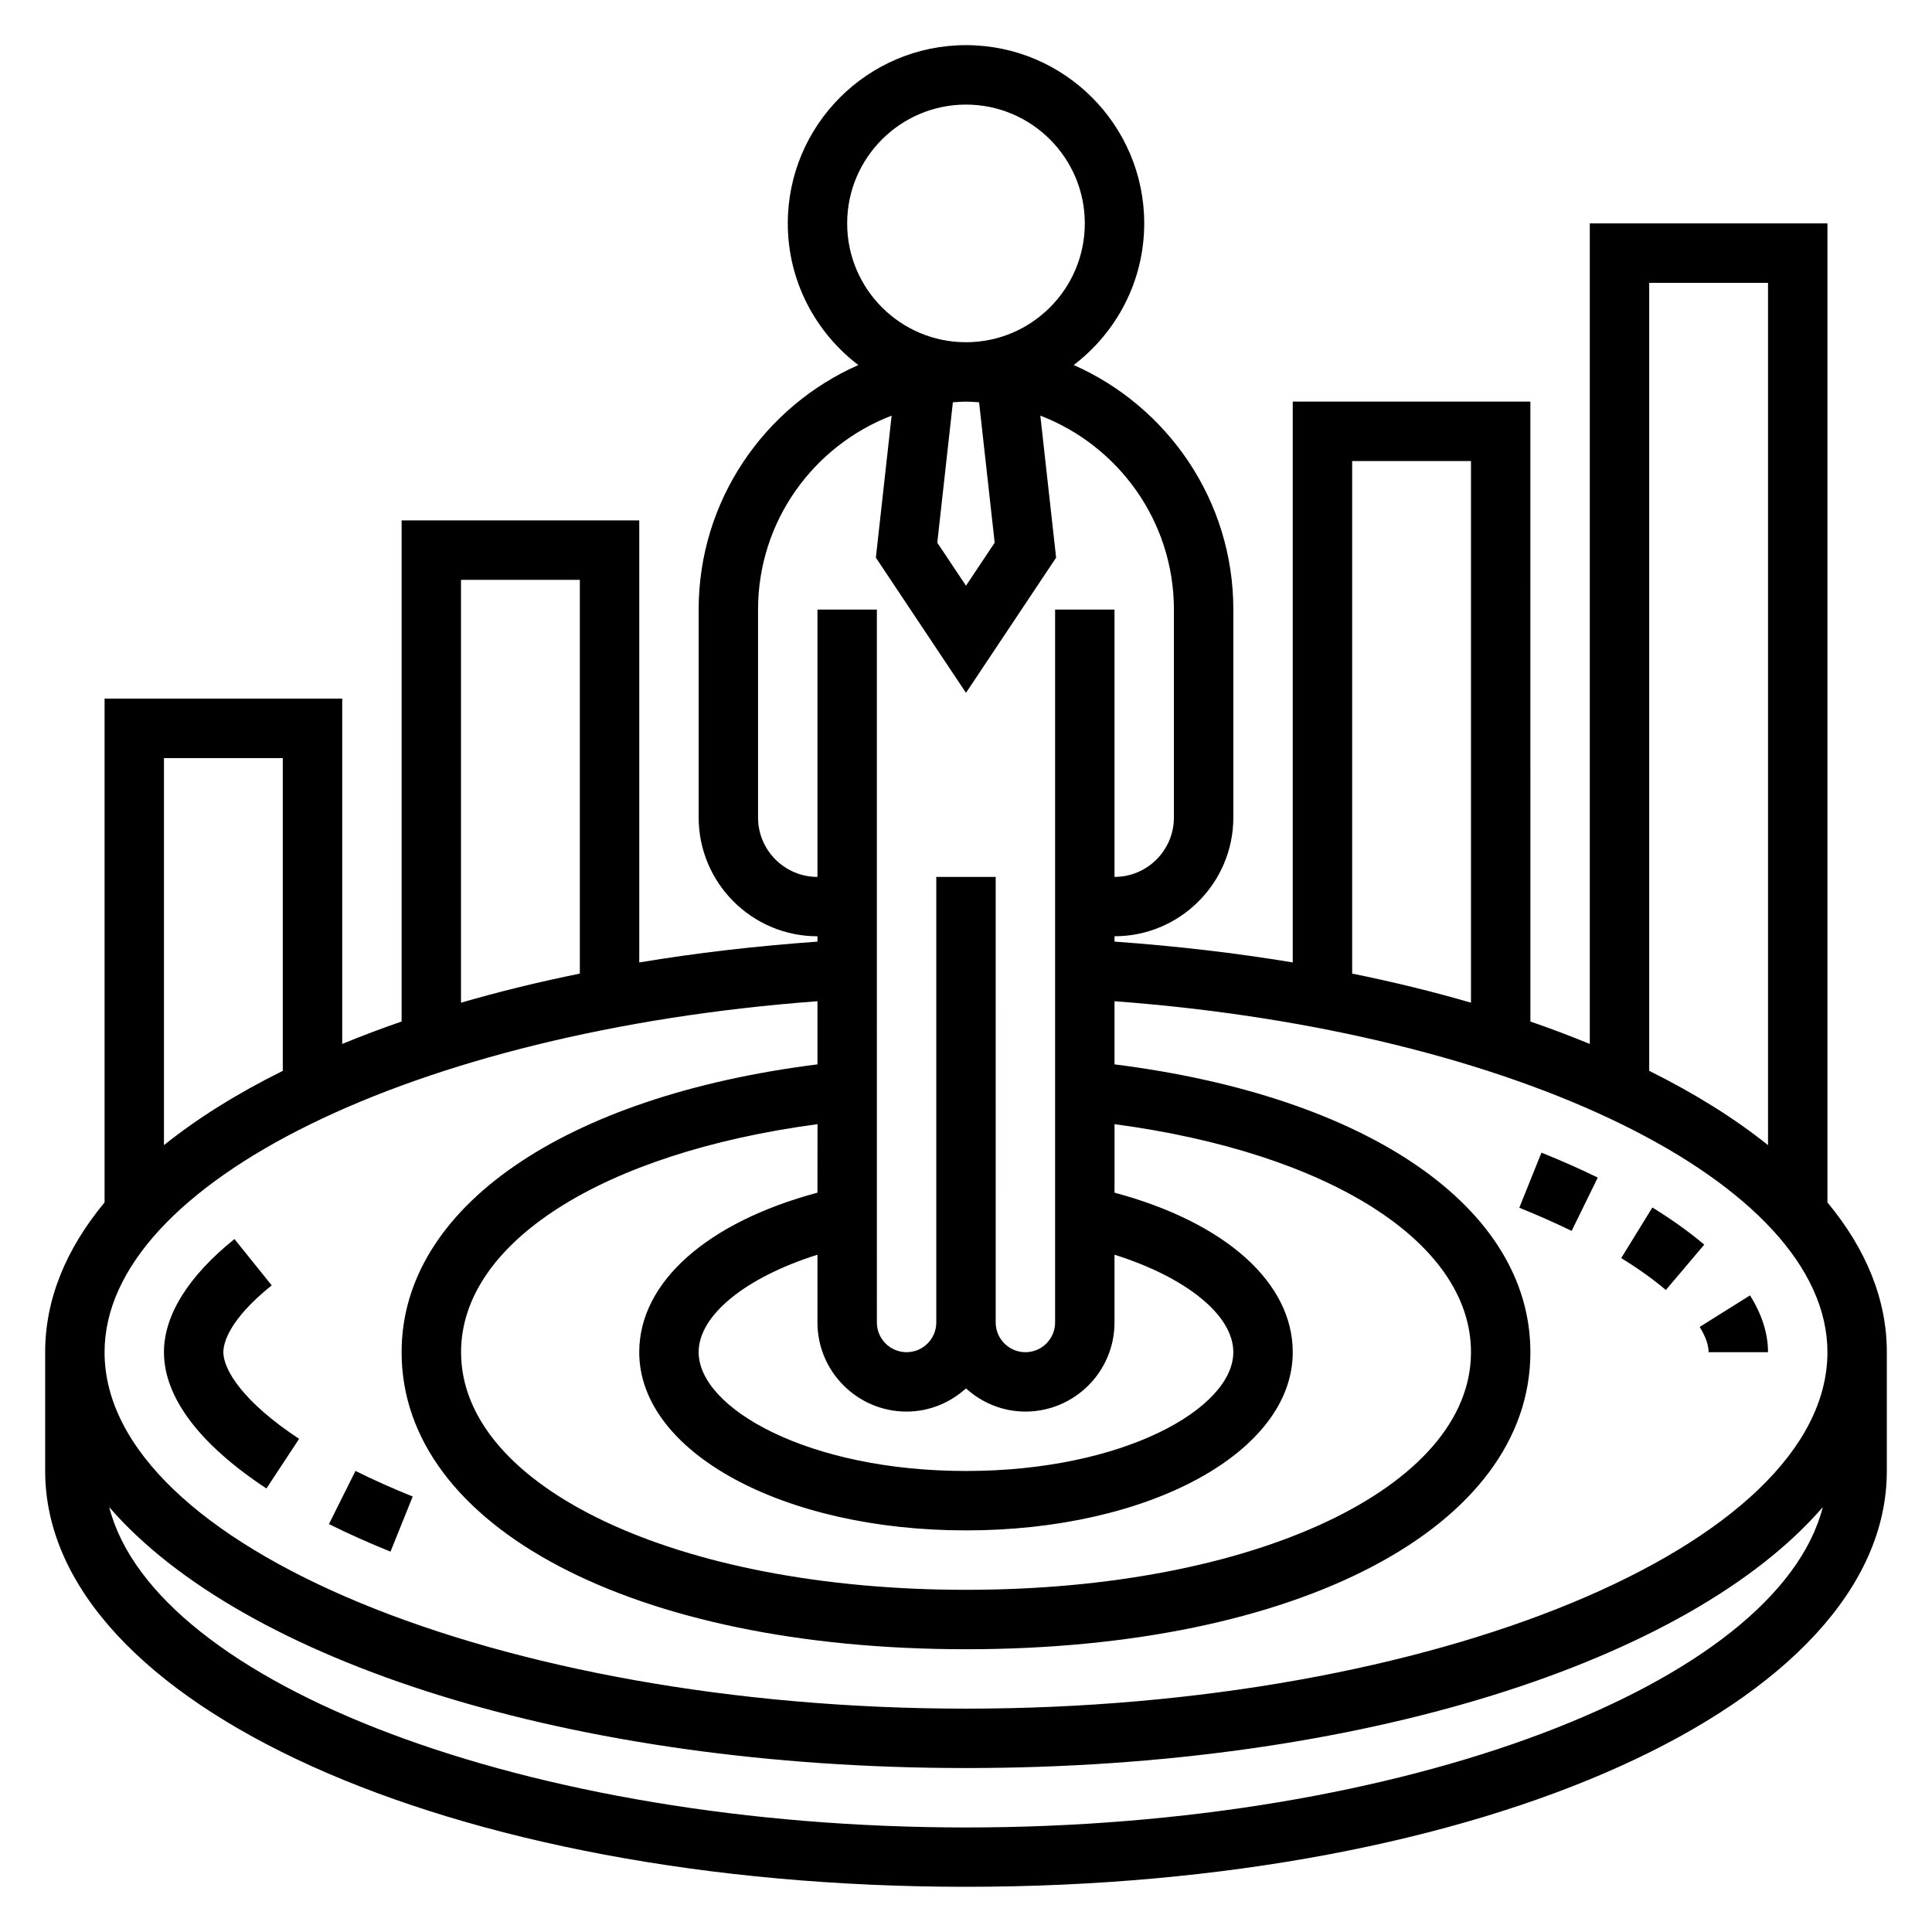 <?xml version="1.0" encoding="UTF-8"?>
<!-- Uploaded to: ICON Repo, www.svgrepo.com, Generator: ICON Repo Mixer Tools -->
<svg fill="#000000" width="800px" height="800px" version="1.1" viewBox="144 144 512 512" xmlns="http://www.w3.org/2000/svg">
 <g>
  <path d="m214.61 538.46 8.66-13.152c-14.801-9.75-20.074-18.258-20.074-22.973 0-2.227 1.242-8.406 12.809-17.703l-9.871-12.273c-12.227 9.832-18.684 20.191-18.684 29.977 0 11.934 9.391 24.426 27.16 36.125z"/>
  <path d="m253.37 540.59c-5.383-2.164-10.484-4.441-15.168-6.777l-7.031 14.082c5.062 2.527 10.547 4.984 16.32 7.305z"/>
  <path d="m596.8 502.34h15.742c0-4.922-1.605-9.988-4.769-15.051l-13.344 8.359c1.551 2.481 2.371 4.793 2.371 6.691z"/>
  <path d="m595.65 473.84c-3.953-3.336-8.574-6.652-13.754-9.84l-8.258 13.406c4.504 2.777 8.484 5.621 11.832 8.453z"/>
  <path d="m567.42 456.07c-4.684-2.289-9.691-4.512-14.918-6.606l-5.871 14.602c4.863 1.961 9.531 4.023 13.871 6.141z"/>
  <path d="m628.29 462.68v-259.48h-62.977v217.46c-5.047-2.078-10.297-4.062-15.742-5.945l-0.004-164.29h-62.977v148.63c-15.012-2.496-30.812-4.344-47.23-5.519v-1.418c17.367 0 31.488-14.121 31.488-31.488v-55.105c0-28.906-17.422-53.789-42.305-64.793 11.328-8.633 18.688-22.23 18.688-37.539 0-26.047-21.184-47.23-47.23-47.23s-47.23 21.184-47.23 47.23c0 15.312 7.359 28.906 18.688 37.543-24.887 11.004-42.309 35.887-42.309 64.793v55.105c0 17.367 14.121 31.488 31.488 31.488v1.418c-16.422 1.172-32.219 3.016-47.23 5.519v-117.15h-62.977v132.8c-5.449 1.883-10.699 3.863-15.742 5.945v-91.516h-62.977v133.52c-10.203 12.293-15.746 25.66-15.746 39.664v31.488c0 61.805 107.19 110.21 244.03 110.21s244.03-48.406 244.03-110.21v-31.488c0.004-14.004-5.539-27.371-15.738-39.66zm-47.234-243.73h31.488v228.52c-8.863-7.102-19.43-13.699-31.488-19.688zm-78.719 47.234h31.488v143.54c-9.973-2.906-20.5-5.481-31.488-7.715zm-102.34 245.76c4.188 3.777 9.676 6.141 15.742 6.141 13.02 0 23.617-10.598 23.617-23.617v-17.957c18.926 5.969 31.488 15.973 31.488 25.828 0 14.895-29.094 31.488-70.848 31.488s-70.848-16.594-70.848-31.488c0-9.855 12.562-19.859 31.488-25.828l-0.004 17.957c0 13.02 10.598 23.617 23.617 23.617 6.07 0 11.559-2.367 15.746-6.141zm-39.363-51.875c-29.301 7.863-47.23 23.742-47.23 42.273 0 26.48 38.039 47.23 86.594 47.23s86.594-20.75 86.594-47.23c0-18.531-17.934-34.41-47.23-42.273v-18.152c56.844 7.574 94.465 31.324 94.465 60.426 0 35.906-57.535 62.977-133.82 62.977-76.289 0-133.82-27.07-133.82-62.977 0-29.094 37.621-52.844 94.465-60.426zm46.965-172.25-7.602 11.402-7.606-11.406 4.133-37.203c1.156-0.074 2.297-0.176 3.473-0.176 1.172 0 2.312 0.102 3.473 0.172zm-39.09-84.613c0-17.367 14.121-31.488 31.488-31.488s31.488 14.121 31.488 31.488c0 17.367-14.121 31.488-31.488 31.488s-31.488-14.125-31.488-31.488zm-23.617 157.44v-55.105c0-23.434 14.73-43.445 35.402-51.395l-4.18 37.637 23.883 35.824 23.883-35.824-4.18-37.637c20.672 7.953 35.398 27.961 35.398 51.398v55.105c0 8.684-7.062 15.742-15.742 15.742v-70.848h-15.742v188.93c0 4.336-3.527 7.871-7.871 7.871s-7.871-3.535-7.871-7.871l-0.004-118.08h-15.742v118.08c0 4.336-3.527 7.871-7.871 7.871s-7.871-3.535-7.871-7.871l-0.004-188.93h-15.742v70.848c-8.684 0-15.746-7.062-15.746-15.746zm-78.719-62.973h31.488v104.34c-10.988 2.234-21.516 4.809-31.488 7.715zm-47.234 47.23v82.883c-12.059 5.984-22.625 12.578-31.488 19.688v-102.57zm141.7 64.434v16.734c-67.156 8.438-110.21 37.938-110.21 76.273 0 46.352 61.504 78.719 149.57 78.719 88.062 0 149.57-32.371 149.57-78.719 0-38.336-43.051-67.832-110.21-76.273v-16.734c106.59 7.91 188.93 48.082 188.93 93.008 0 51.207-104.54 94.465-228.29 94.465s-228.29-43.258-228.29-94.465c0-44.926 82.332-85.098 188.93-93.008zm39.363 218.96c-115.96 0-215.04-37.984-227.06-84.895 35.363 40.879 122.53 69.148 227.06 69.148 104.53 0 191.7-28.27 227.06-69.148-12.023 46.91-111.11 84.895-227.06 84.895z"/>
 </g>
</svg>